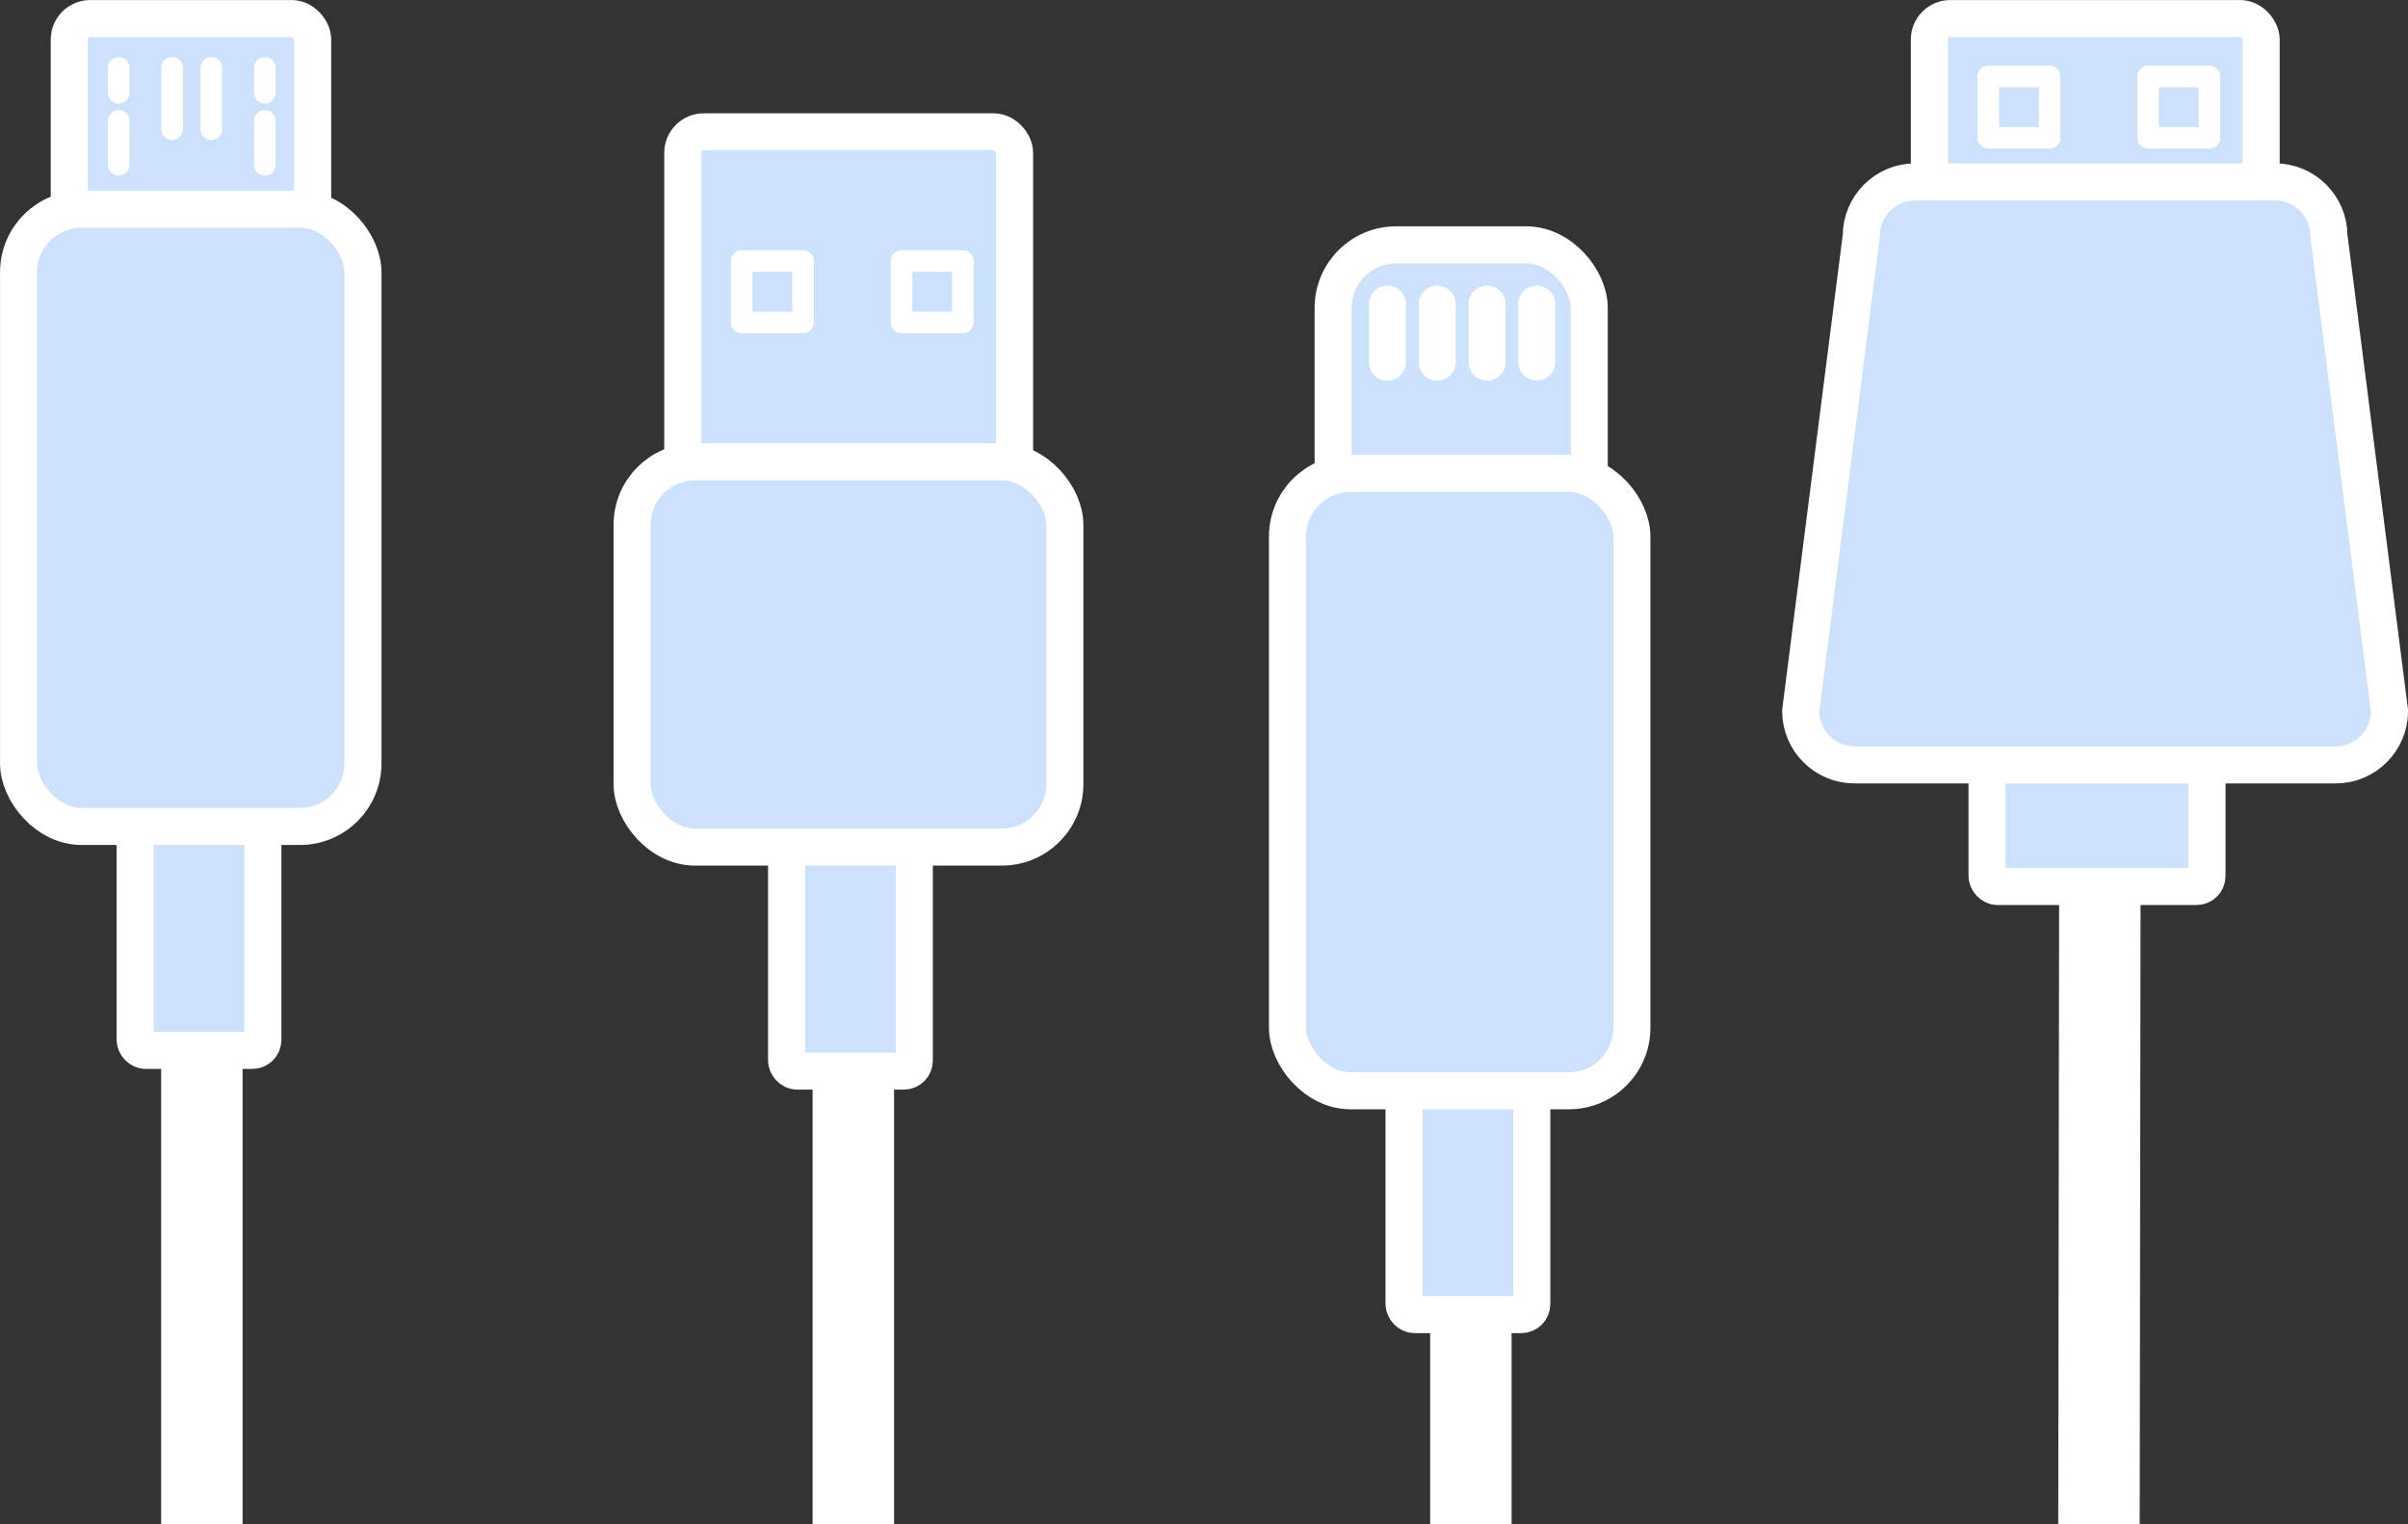 <?xml version="1.0" encoding="UTF-8"?>
<svg id="_レイヤー_2" data-name="レイヤー 2" xmlns="http://www.w3.org/2000/svg" viewBox="0 0 305.98 193.67">
  <rect x="0" y="0" width="305.98" height="193.67" fill="#333333" stroke="none"/>
  <defs>
    <style>
      .cls-1 {
        fill: #fff;
      }

      .cls-1, .cls-2, .cls-3, .cls-4, .cls-5 {
        stroke-linecap: round;
      }

      .cls-1, .cls-2, .cls-3, .cls-4, .cls-5, .cls-6 {
        stroke: #fff;
      }

      .cls-1, .cls-2, .cls-3, .cls-4, .cls-6 {
        stroke-linejoin: round;
      }

      .cls-1, .cls-4 {
        stroke-width: 2.74px;
      }

      .cls-7, .cls-3, .cls-4, .cls-5 {
        fill: #cbe1fc;
      }

      .cls-2, .cls-3, .cls-5 {
        stroke-width: 4.71px;
      }

      .cls-2, .cls-6 {
        fill: none;
      }

      .cls-8 {
        fill: #ebf4ff;
      }

      .cls-6 {
        stroke-linecap: square;
        stroke-width: 10.35px;
      }
    </style>
  </defs>
  <g id="_レイヤー_1-2" data-name="レイヤー 1">
    <g>
      <path class="cls-6" d="M108.43,132.33v56.16"/>
      <g>
        <rect class="cls-7" x="99.95" y="76.67" width="16.23" height="59.41" rx="1.33" ry="1.33"/>
        <rect class="cls-2" x="99.95" y="76.67" width="16.23" height="59.41" rx="1.33" ry="1.33"/>
      </g>
      <g>
        <rect class="cls-7" x="86.76" y="16.75" width="42.16" height="69.04" rx="2.67" ry="2.67"/>
        <rect class="cls-2" x="86.76" y="16.75" width="42.16" height="69.04" rx="2.67" ry="2.67"/>
      </g>
      <g>
        <rect class="cls-7" x="80.32" y="58.67" width="54.99" height="48.95" rx="8" ry="8"/>
        <rect class="cls-2" x="80.32" y="58.67" width="54.99" height="48.95" rx="8" ry="8"/>
      </g>
      <path class="cls-4" d="M94.24,33.16h7.8v7.8h-7.8v-7.8Z"/>
      <path class="cls-4" d="M114.55,33.16h7.8v7.8h-7.8v-7.8Z"/>
      <g>
        <path class="cls-6" d="M266.83,108.88l-.11,79.61"/>
        <g>
          <rect class="cls-7" x="252.49" y="53.22" width="27.95" height="59.41" rx="1.33" ry="1.33"/>
          <rect class="cls-2" x="252.49" y="53.22" width="27.95" height="59.41" rx="1.33" ry="1.33"/>
        </g>
        <g>
          <rect class="cls-8" x="245.16" y="2.36" width="42.16" height="59.98" rx="2.67" ry="2.67"/>
          <rect class="cls-3" x="245.16" y="2.36" width="42.16" height="59.98" rx="2.67" ry="2.67"/>
        </g>
        <path class="cls-5" d="M243.36,23.11h45.72c3.78,0,6.85,3.07,6.85,6.85h0l7.7,60.37c0,3.78-3.07,6.85-6.85,6.85h-61.12c-3.78,0-6.85-3.07-6.85-6.85h0l7.7-60.37c0-3.78,3.07-6.85,6.85-6.85,0,0,0,0,0,0Z"/>
        <path class="cls-4" d="M252.64,9.71h7.8v7.8h-7.8v-7.8Z"/>
        <path class="cls-4" d="M272.95,9.71h7.8v7.8h-7.8v-7.8Z"/>
      </g>
      <g>
        <path class="cls-6" d="M186.9,163.33v25.16"/>
        <g>
          <rect class="cls-7" x="178.41" y="78.15" width="16.23" height="88.87" rx="1.33" ry="1.33"/>
          <rect class="cls-2" x="178.41" y="78.15" width="16.23" height="88.87" rx="1.33" ry="1.33"/>
        </g>
        <g>
          <rect class="cls-7" x="169.4" y="31.11" width="32.54" height="56.16" rx="8" ry="8"/>
          <rect class="cls-2" x="169.4" y="31.11" width="32.54" height="56.16" rx="8" ry="8"/>
        </g>
        <g>
          <rect class="cls-7" x="163.6" y="60.16" width="43.76" height="78.42" rx="8" ry="8"/>
          <rect class="cls-2" x="163.6" y="60.16" width="43.76" height="78.42" rx="8" ry="8"/>
        </g>
        <path class="cls-2" d="M176.3,38.64v7.36"/>
        <path class="cls-2" d="M182.63,38.64v7.36"/>
        <path class="cls-2" d="M188.96,38.64v7.36"/>
        <path class="cls-2" d="M195.28,38.64v7.36"/>
      </g>
      <g>
        <path class="cls-6" d="M25.65,129.76v58.72"/>
        <g>
          <rect class="cls-7" x="17.17" y="44.58" width="16.23" height="88.87" rx="1.33" ry="1.33"/>
          <rect class="cls-2" x="17.17" y="44.58" width="16.23" height="88.87" rx="1.33" ry="1.33"/>
        </g>
        <g>
          <rect class="cls-7" x="8.8" y="2.36" width="30.93" height="51.34" rx="2.67" ry="2.67"/>
          <rect class="cls-2" x="8.8" y="2.36" width="30.93" height="51.34" rx="2.67" ry="2.67"/>
        </g>
        <g>
          <rect class="cls-7" x="2.36" y="26.58" width="43.76" height="78.42" rx="8" ry="8"/>
          <rect class="cls-2" x="2.36" y="26.58" width="43.76" height="78.42" rx="8" ry="8"/>
        </g>
        <path class="cls-1" d="M15.08,15.35v5.59"/>
        <path class="cls-1" d="M15.08,8.62v3.16"/>
        <path class="cls-1" d="M33.65,15.35v5.59"/>
        <path class="cls-1" d="M33.65,8.62v3.16"/>
        <path class="cls-1" d="M21.87,8.62v7.8"/>
        <path class="cls-1" d="M26.86,8.62v7.8"/>
      </g>
    </g>
  </g>
</svg>